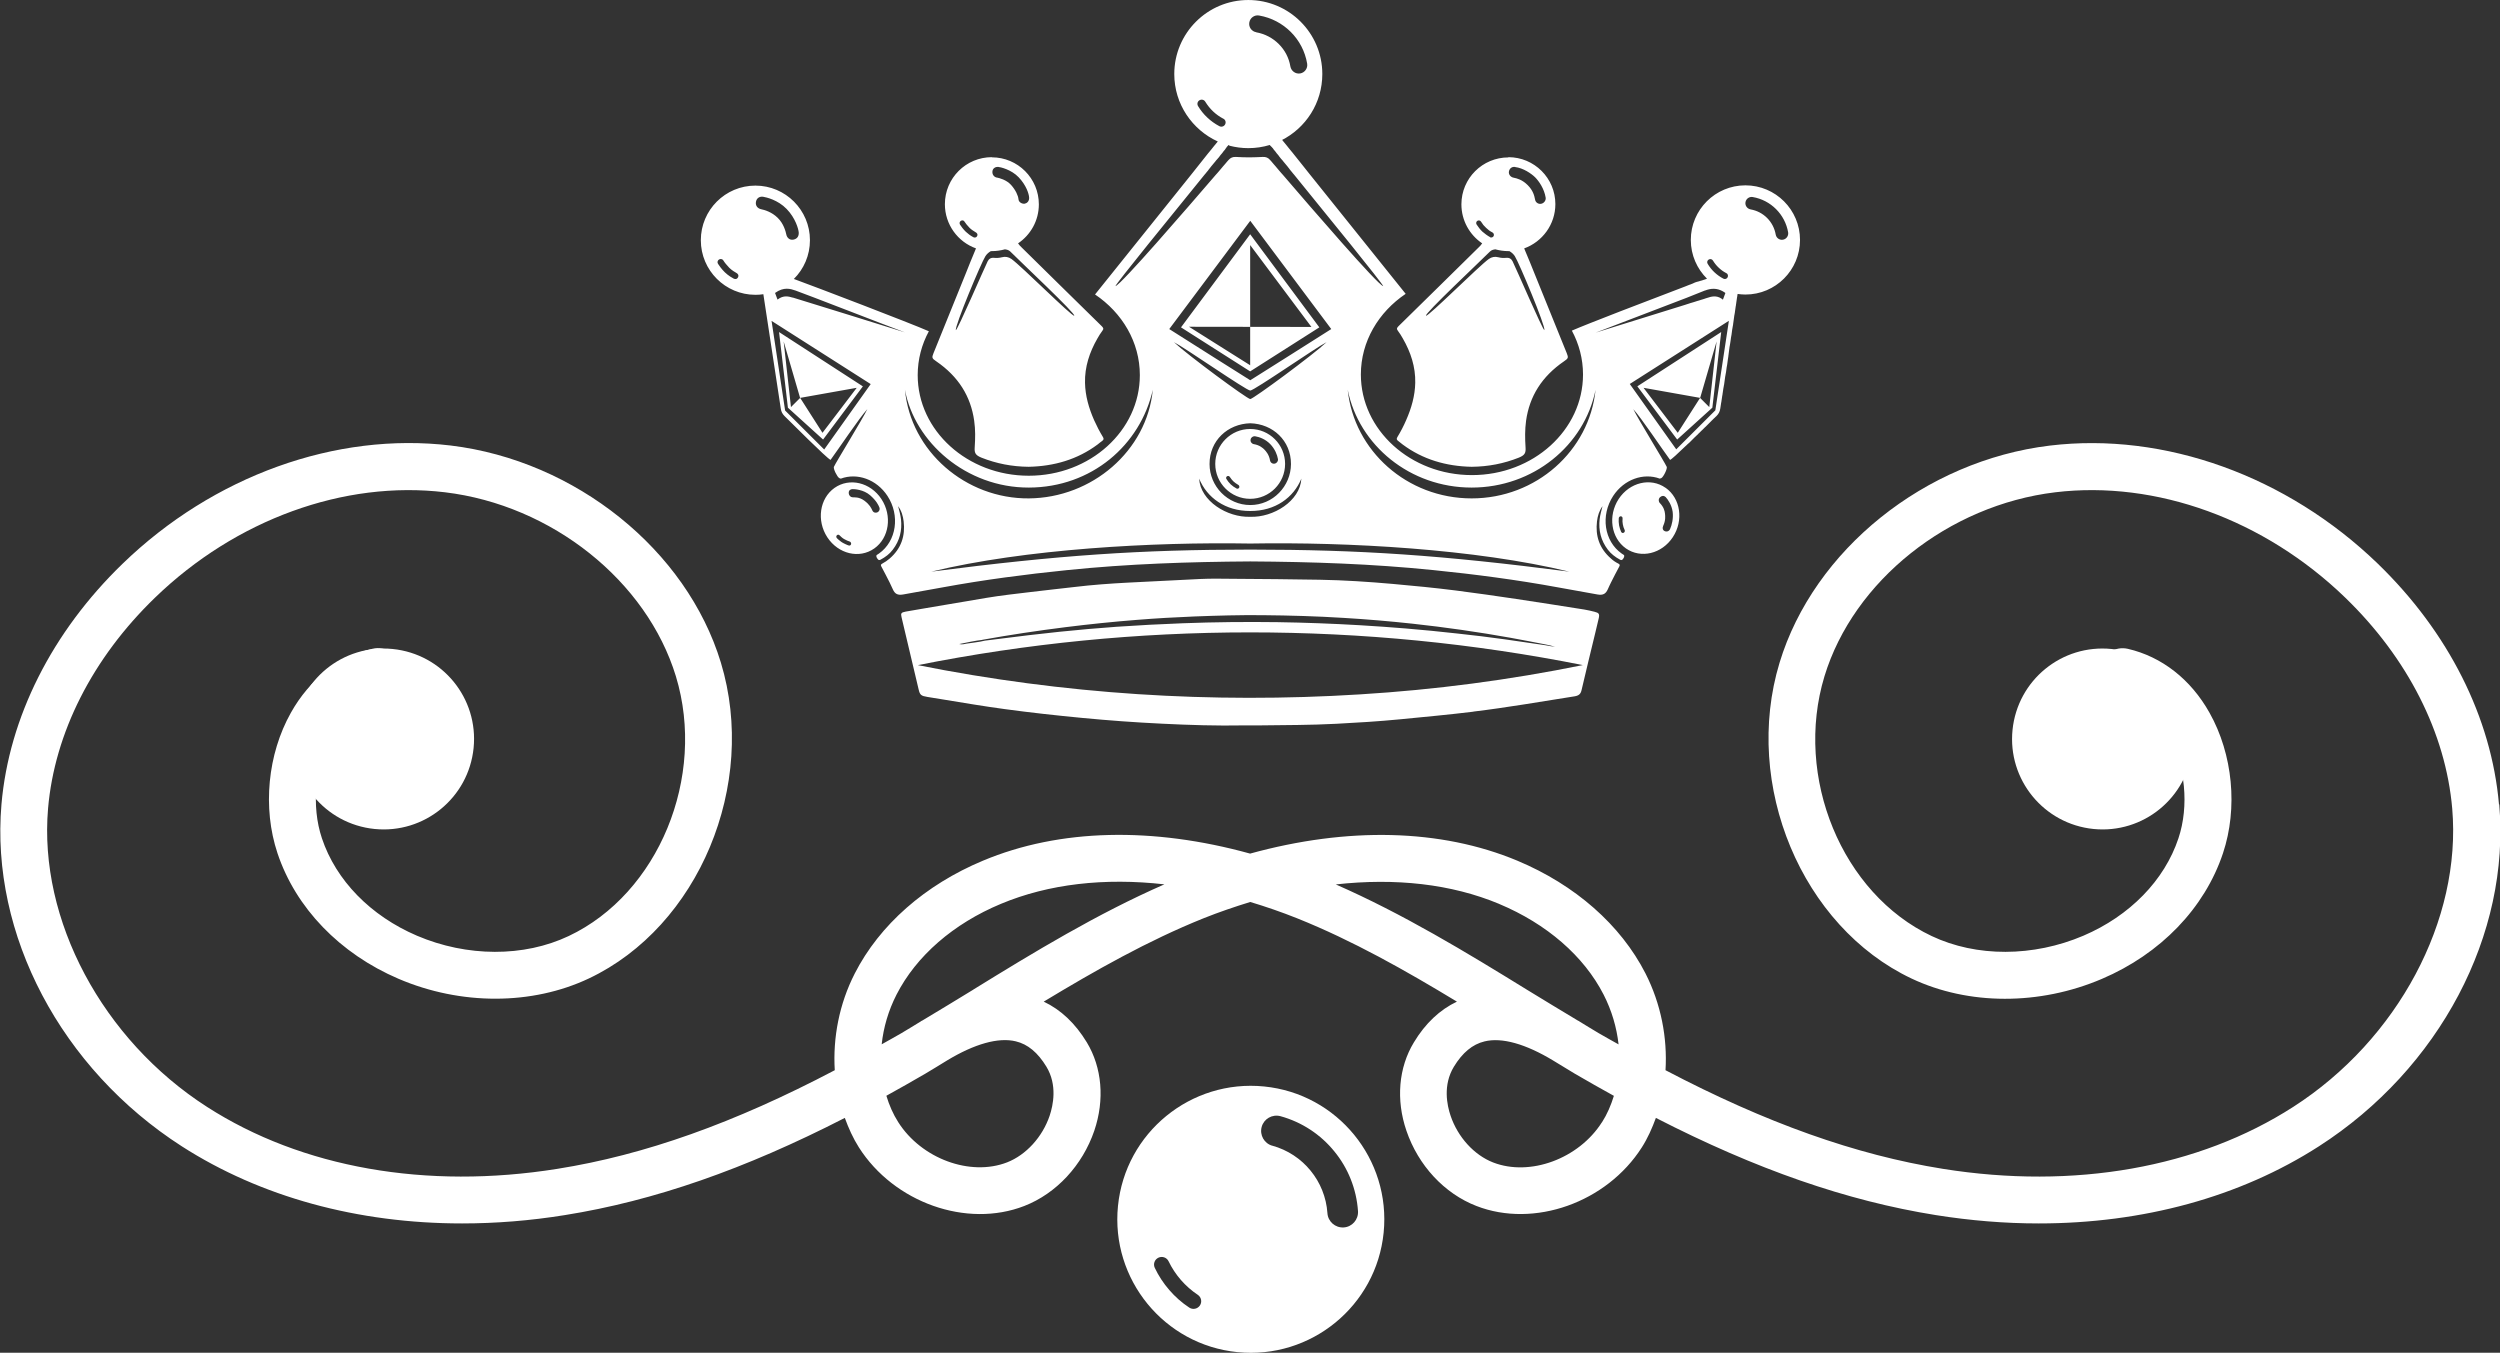 <?xml version="1.0" encoding="UTF-8"?>
<!DOCTYPE svg PUBLIC "-//W3C//DTD SVG 1.1//EN" "http://www.w3.org/Graphics/SVG/1.1/DTD/svg11.dtd">
<!-- Creator: CorelDRAW -->
<svg xmlns="http://www.w3.org/2000/svg" xml:space="preserve" width="14.088mm" height="7.623mm" version="1.1" style="shape-rendering:geometricPrecision; text-rendering:geometricPrecision; image-rendering:optimizeQuality; fill-rule:evenodd; clip-rule:evenodd"
viewBox="0 0 293.5 158.81"
 xmlns:xlink="http://www.w3.org/1999/xlink"
 xmlns:xodm="http://www.corel.com/coreldraw/odm/2003">
 <rect x="0" y="0" width="293.5" height="158.81" fill="#333333" stroke="none"/>
 <defs>
  <style type="text/css">
   <![CDATA[
    .fil1 {fill:#FFFFFF}
    .fil0 {fill:#FFFFFF;fill-rule:nonzero}
   ]]>
  </style>
 </defs>
 <g id="Layer_x0020_1">
  <g id="_2403116432800">
   <g>
    <path class="fil0" d="M97.97 57.28c-1.75,1.24 -2.13,3.83 -0.84,5.8 1.29,1.96 3.75,2.55 5.51,1.31 1.75,-1.24 2.13,-3.83 0.84,-5.8 -1.29,-1.96 -3.75,-2.55 -5.51,-1.31zm52.47 -40.81c2.85,-1.43 4.8,-4.37 4.8,-7.78 0,-4.8 -3.89,-8.69 -8.69,-8.69 -4.8,0 -8.69,3.89 -8.69,8.69 0,3.52 2.1,6.55 5.11,7.92l-0.02 0.02 -0.23 0.28 -0.23 0.28 -0.23 0.29 -0.23 0.28 -0.23 0.28 -0.23 0.29 -0.23 0.29 -0.23 0.29 -0.23 0.29 -0.23 0.29 -0.23 0.29 -0.23 0.29 -0.23 0.29 -0.2 0.25c-3.72,4.64 -7.56,9.43 -11.2,13.96 3.19,2.15 5.26,5.59 5.26,9.47 0,6.52 -5.84,11.81 -13.04,11.81 -7.2,0 -13.04,-5.29 -13.04,-11.81 0,-1.85 0.47,-3.6 1.31,-5.15 -2,-0.89 -13.38,-5.24 -15.85,-6.14 1.17,-1.16 1.89,-2.77 1.89,-4.55 0,-3.54 -2.87,-6.41 -6.4,-6.41 -3.54,0 -6.41,2.87 -6.41,6.41 0,3.54 2.87,6.41 6.41,6.41 0.32,0 0.63,-0.02 0.93,-0.07 0.63,4.13 1.44,9.5 2.05,13.45 0.05,0.34 0.19,0.62 0.46,0.88 0.67,0.65 4.99,4.99 5.38,5.12 0.91,-1.24 3.35,-4.89 4.32,-5.96 -0.58,1.2 -3.7,6.25 -3.93,6.78 -0.09,0.21 0.39,1.2 0.64,1.32 0.05,0.03 0.11,0.05 0.18,0.06 1.91,-0.71 4.19,0.08 5.47,2.03 1.5,2.29 1.06,5.31 -0.99,6.76 -0.1,0.07 -0.19,0.13 -0.29,0.19 -0.06,0.14 -0.01,0.28 0.14,0.47 0.1,0.13 0.19,0.14 0.34,0.06 0.56,-0.3 1.05,-0.67 1.42,-1.16 0.83,-1.08 1.11,-2.28 0.97,-3.58 -0.06,-0.52 -0.21,-1.03 -0.34,-1.54 0.4,0.54 0.57,1.15 0.65,1.78 0.2,1.68 -0.25,3.17 -1.65,4.38 -0.26,0.22 -0.54,0.42 -0.85,0.58 -0.2,0.1 -0.2,0.2 -0.11,0.36 0.33,0.61 0.64,1.23 0.96,1.85 0.14,0.28 0.27,0.55 0.39,0.83 0.24,0.53 0.56,0.7 1.2,0.59 1.56,-0.28 3.12,-0.55 4.67,-0.84 4.79,-0.88 9.74,-1.53 14.58,-2.02 7.23,-0.74 14.25,-0.97 21.51,-1.02 7.25,0.05 14.28,0.28 21.51,1.02 4.85,0.49 9.79,1.14 14.58,2.02 1.56,0.28 3.11,0.56 4.67,0.84 0.63,0.11 0.96,-0.06 1.2,-0.59 0.13,-0.28 0.25,-0.56 0.39,-0.83 0.31,-0.62 0.63,-1.24 0.96,-1.85 0.09,-0.16 0.09,-0.26 -0.11,-0.36 -0.31,-0.15 -0.6,-0.35 -0.85,-0.58 -1.4,-1.21 -1.85,-2.71 -1.65,-4.38 0.08,-0.63 0.25,-1.23 0.65,-1.78 -0.13,0.51 -0.28,1.02 -0.34,1.54 -0.14,1.29 0.14,2.49 0.97,3.58 0.37,0.48 0.86,0.86 1.42,1.16 0.14,0.08 0.24,0.07 0.34,-0.06 0.14,-0.18 0.19,-0.33 0.14,-0.47 -0.1,-0.06 -0.2,-0.12 -0.29,-0.19 -2.05,-1.45 -2.49,-4.47 -0.99,-6.76 1.28,-1.95 3.56,-2.74 5.47,-2.03 0.06,-0.01 0.13,-0.04 0.18,-0.06 0.25,-0.12 0.73,-1.11 0.64,-1.32 -0.23,-0.53 -3.35,-5.58 -3.93,-6.78 0.97,1.07 3.41,4.73 4.32,5.96 0.16,-0.05 0.93,-0.76 1.84,-1.64l0.07 -0.06 0.01 -0.01 0.11 -0.11 0.01 -0.01 0.07 -0.06 0.03 -0.03 0.04 -0.03 0.07 -0.06 0.01 -0.01 0.06 -0.06 0.05 -0.05 0.01 -0.01 0.07 -0.07 0.03 -0.03 0.04 -0.04 0.07 -0.07 0.01 -0.01 0.06 -0.06 0.05 -0.05 0.02 -0.02 0.07 -0.07 0.03 -0.03 0.04 -0.04 0.07 -0.07 0 -0 0.07 -0.06 0.05 -0.05 0.02 -0.02 0.07 -0.07 0.03 -0.02 0.04 -0.04 0.07 -0.07 0 0 0.06 -0.07 0.05 -0.04 0.02 -0.02 0.07 -0.07 0.02 -0.02 0.04 -0.04 0.06 -0.06 0 0 0.07 -0.07 0.04 -0.04 0.03 -0.02 0.06 -0.06 0.02 -0.02 0.05 -0.05 0.06 -0.06 0 -0 0.06 -0.06 0.04 -0.04 0.02 -0.02 0.06 -0.06 0.02 -0.01 0.05 -0.05 0.05 -0.05 0.01 -0.01 0.06 -0.06 0.03 -0.03 0.03 -0.03 0.06 -0.06 0.01 -0.01 0.04 -0.04 0.05 -0.05 0.01 -0.01 0.05 -0.05 0.03 -0.03 0.03 -0.03 0.05 -0.05 0.01 -0.01 0.04 -0.04 0.04 -0.04 0.01 -0.01 0.05 -0.05 0.02 -0.02 0.02 -0.03 0.05 -0.04 0 -0 0.04 -0.04 0.03 -0.03 0.01 -0.01 0.04 -0.04 0.02 -0.02 0.02 -0.02 0.04 -0.04 0 -0 0.03 -0.03 0.03 -0.02 0.01 -0.01 0.03 -0.03 0.01 -0.01 0.02 -0.02 0.03 -0.03 0 0 0.03 -0.03 0.02 -0.02 0.01 -0.01 0.03 -0.02 0.01 -0.01 0.01 -0.01 0.02 -0.02c0.27,-0.26 0.41,-0.54 0.46,-0.88l0.03 -0.19 0 -0.01 0.03 -0.18 0 -0.03 0.03 -0.16 0 -0.04 0.03 -0.15 0.01 -0.05 0.02 -0.15 0.01 -0.06 0.02 -0.13 0.01 -0.08 0.02 -0.12 0.01 -0.09 0.02 -0.11 0.02 -0.1 0.01 -0.1 0.02 -0.12 0.01 -0.08 0.02 -0.13 0.01 -0.07 0.02 -0.15 0.01 -0.06 0.03 -0.16 0.01 -0.05 0.03 -0.18 0.01 -0.03 0.03 -0.19 0 -0.02 0.03 -0.2 0 -0.01 0.03 -0.21 0 -0.01 0.03 -0.2 0 -0.02 0.03 -0.19 0.01 -0.04 0.03 -0.18 0.01 -0.05 0.03 -0.16 0.01 -0.06 0.02 -0.15 0.01 -0.08 0.02 -0.14 0.01 -0.09 0.02 -0.12 0.02 -0.11 0.02 -0.11 0.02 -0.12 0.01 -0.09 0.02 -0.14 0.01 -0.08 0.02 -0.15 0.01 -0.07 0.06 -0.4 0 -0.04 0.03 -0.2 0 -0.03 0.03 -0.21 0 -0.01 0.03 -0.22 0 -0 0.03 -0.22 0 -0.02 0.03 -0.2 0.01 -0.03 0.03 -0.19 0.01 -0.05 0.06 -0.39 0.01 -0.08 0.02 -0.14 0.01 -0.09 0.02 -0.13 0.02 -0.1 0.02 -0.12 0.02 -0.12 0.01 -0.1 0.02 -0.13 0.01 -0.09 0.02 -0.15 0.01 -0.07 0.03 -0.16 0.01 -0.06 0.03 -0.18 0.01 -0.04 0.03 -0.19 0 -0.03 0.03 -0.2 0 -0.01 0.03 -0.21 0 0 0.03 -0.21 0 -0.01 0.03 -0.2 0 -0.03 0.03 -0.18 0.01 -0.04 0.03 -0.17 0.01 -0.05 0.02 -0.16 0.01 -0.07 0.03 -0.22 0.02 -0.13 0.01 -0.09 0.02 -0.11 0.02 -0.11 0.01 -0.1 0.02 -0.12 0.01 -0.09 0.02 -0.13 0.01 -0.07 0.02 -0.14 0.01 -0.06 0.02 -0.16 0.01 -0.04 0.03 -0.17 0 -0.03 0.03 -0.18 0 -0.02c0.3,0.04 0.61,0.07 0.92,0.07 3.54,0 6.41,-2.87 6.41,-6.41 0,-3.54 -2.87,-6.41 -6.41,-6.41 -3.54,0 -6.41,2.87 -6.41,6.41 0,1.78 0.73,3.39 1.9,4.55l-0.03 0.01 -0.02 0.01 -0.02 0.01 -0 0 -0.03 0.01 -0.03 0.01 -0.03 0.01 -0.03 0.01 -0.03 0.01 -0 0 -0.03 0.01 -0.03 0.01 -0.03 0.01 -0.03 0.01 -0.03 0.01 -0.01 0 -0.02 0.01 -0.03 0.01 -0.03 0.01 -0.03 0.01 -0.03 0.01 -0.01 0 -0.02 0.01 -0.04 0.01 -0.03 0.01 -0.04 0.01 -0.06 0.02 -0.01 0 -0.04 0.01 -0.04 0.01 -0.04 0.01 -0.07 0.03 -0 0 -0.04 0.01 -0.04 0.01 -0.04 0.01 -0.04 0.01 -0.04 0.01 -0 0 -0.04 0.01 -0.04 0.01 -0.04 0.01 -0.04 0.02 -0.04 0.01 -0.01 0 -0.03 0.01 -0.04 0.02 -0.04 0.01 -0.04 0.02 -0.04 0.02 -0.02 0.01 -0.03 0.01 -0.04 0.02 -0.04 0.02 -0.05 0.02 -0.05 0.02 -0.03 0.01 -0.02 0.01 -0.05 0.02 -0.05 0.02 -0.05 0.02 -0.09 0.03 -0.01 0 -0.05 0.02 -0.05 0.02 -0.05 0.02 -0.05 0.02 -0.05 0.02 -0 0 -0.05 0.02 -0.05 0.02 -0.05 0.02 -0.05 0.02c-4.25,1.61 -11.79,4.51 -13.37,5.21 0.84,1.56 1.31,3.31 1.31,5.15 0,6.52 -5.84,11.81 -13.04,11.81 -7.2,0 -13.04,-5.29 -13.04,-11.81 0,-3.88 2.07,-7.32 5.26,-9.47 -3.64,-4.53 -7.48,-9.32 -11.2,-13.96l-0.2 -0.25 -0.23 -0.29 -0.23 -0.29 -0.23 -0.29 -0.92 -1.15 -0.23 -0.29 -0.23 -0.28 -0.23 -0.28 -0.23 -0.29 -0.23 -0.28 -0.23 -0.28 -0.13 -0.17zm-6.08 0.64c0.7,0.18 1.44,0.28 2.19,0.28 0.88,0 1.72,-0.13 2.52,-0.37l0.01 0.01 0 0 0.01 0.01 0 0.01 0.01 0.01 0.01 0.01 0 0 0.01 0.01 0 0 0.01 0.01 0.01 0.01 0 0 0.01 0.01 0 0 0.01 0.01 0.01 0.01 0 0 0.01 0.01 0 0 0.01 0.01 0.01 0.01 0 0 0.01 0.01 0 0 0.01 0.01 0.01 0.01 0 0 0.01 0.01 0 0 0.01 0.01 0.01 0.01 0 0 0.01 0.01 0 0 0.01 0.01 0.01 0.01 0 0 0.01 0.01 0 0 0.01 0.01 0.01 0.01 0 0 0.01 0.01 0 0 0.01 0.01 0 0.01 0.01 0.01 0.01 0.01 0 0 0 0 0.01 0.01 0.02 0.02 0.02 0.02 0.02 0.02 0.02 0.03 0.02 0.03 0.02 0.03 0.02 0.03 0.02 0.03 0 0 0.02 0.03 0.02 0.03 0.03 0.03 0.03 0.03 0 0 0.03 0.03 0.03 0.04 0.03 0.04 0.03 0.04 0 0 0.03 0.04 0.03 0.04 0.03 0.04 0.03 0.04 0 0 0.03 0.04 0.04 0.04 0.03 0.04 0.04 0.04 0 0 0.03 0.04 0.04 0.05 0.04 0.05 0.04 0.05 0 0.01 0.03 0.04 0.04 0.05 0.04 0.05 0.04 0.05 0 0.01 0.04 0.04 0.04 0.05 0.04 0.05 0.05 0.05 0.01 0.01 0.04 0.05 0.05 0.05 0.04 0.06 0.05 0.06 0.01 0.01 0.04 0.05 0.05 0.06 0.05 0.06 0.05 0.06 0.01 0.01 0.04 0.05 0.05 0.06 0.05 0.06 0.05 0.06 0.01 0.01 0.04 0.05 0.05 0.06 0.05 0.07 0.05 0.06 0.01 0.01 0.04 0.05 0.05 0.07 0.05 0.07 0.06 0.07 0.01 0.02 0.04 0.05 0.06 0.07 0.06 0.07 0.06 0.07 0.01 0.02 0.04 0.05 0.06 0.07 0.06 0.07 0.06 0.07c3.83,4.71 10.38,12.76 10.45,13.07 -0.68,-0.18 -8.35,-9.07 -11.78,-13.07l-0.19 -0.21 -0.18 -0.21 -0.17 -0.2 -0.16 -0.19 -0.15 -0.18 -0.14 -0.16 -0.13 -0.15 -0.11 -0.13 -0.1 -0.12 -0.09 -0.1 -0.08 -0.09c-0.23,-0.27 -0.49,-0.38 -0.87,-0.36 -0.52,0.03 -1.04,0.04 -1.57,0.05 -0.52,-0 -1.04,-0.02 -1.57,-0.05 -0.38,-0.02 -0.63,0.09 -0.87,0.36l-0.08 0.09 -0.09 0.1 -0.1 0.12 -0.11 0.13 -0.13 0.15 -0.14 0.16 -0.15 0.18 -0.16 0.19 -0.17 0.2 -0.18 0.21 -0.19 0.21c-3.44,4 -11.11,12.89 -11.78,13.07 0.05,-0.29 6.62,-8.35 10.45,-13.07l0.06 -0.07 0.06 -0.07 0.06 -0.07 0.04 -0.05 0.01 -0.02 0.06 -0.07 0.06 -0.07 0.06 -0.07 0.04 -0.05 0.01 -0.02 0.05 -0.07 0.06 -0.07 0.05 -0.07 0.04 -0.05 0.01 -0.01 0.05 -0.06 0.05 -0.07 0.05 -0.06 0.04 -0.05 0.01 -0.01 0.05 -0.06 0.05 -0.06 0.05 -0.06 0.04 -0.05 0.01 -0.01 0.05 -0.06 0.05 -0.06 0.05 -0.06 0.04 -0.05 0.01 -0.01 0.05 -0.06 0.04 -0.06 0.05 -0.05 0.04 -0.05 0.01 -0.01 0.05 -0.05 0.04 -0.05 0.04 -0.05 0.04 -0.04 0.01 -0.01 0.04 -0.05 0.04 -0.05 0.04 -0.05 0.03 -0.04 0 -0.01 0.04 -0.05 0.04 -0.05 0.04 -0.05 0.03 -0.04 0 -0 0.04 -0.04 0.03 -0.04 0.04 -0.04 0.03 -0.04 0 -0 0.03 -0.04 0.03 -0.04 0.03 -0.04 0.03 -0.04 0 -0 0.03 -0.04 0.03 -0.04 0.03 -0.04 0.03 -0.03 0 -0 0.03 -0.03 0.03 -0.03 0.02 -0.03 0.02 -0.03 0 -0 0.02 -0.03 0.02 -0.03 0.02 -0.03 0.02 -0.03 0.02 -0.03 0.02 -0.02 0.02 -0.02 0.01 -0.02 0.01 -0.01 0 -0.01 0 0 0 -0.01 0.01 -0.01 0 -0 0.01 -0.01 0 -0 0 -0.01 0.01 -0.01 0 -0 0 -0.01 0.01 -0.01 0 -0 0.01 -0.01 0.01 -0.01 0 -0 0.01 -0.01 0.01 -0.01 0 0 0.01 -0.01 0.01 -0.01 0 -0 0.01 -0.01 0.01 -0.01 0 -0 0.01 -0.01 0 -0.01 0 -0 0.01 -0.01 0 -0 0.01 -0.01 0.01 -0.01 0 -0 0.01 -0.01 0.01 -0.01 0.01 -0.01 0.01 -0.01 0 0 0.01 -0.01 0.01 -0.01 0 -0 0.01 -0.01 0 -0.01 0.01 -0 0.01 -0.01 0 -0 0.01 -0.01zm61.16 7.47c-0.4,-0.07 -0.67,-0.45 -0.6,-0.85 0.07,-0.4 0.45,-0.67 0.85,-0.6 1.06,0.18 2.01,0.69 2.74,1.42 0.73,0.73 1.24,1.68 1.42,2.74 0.06,0.4 -0.21,0.78 -0.61,0.85 -0.4,0.07 -0.78,-0.2 -0.85,-0.6 -0.13,-0.75 -0.49,-1.43 -1.01,-1.95 -0.52,-0.52 -1.19,-0.88 -1.95,-1.01zm-2.85 7.48c0.18,0.09 0.25,0.31 0.15,0.5 -0.09,0.18 -0.32,0.25 -0.5,0.15 -0.38,-0.2 -0.73,-0.45 -1.04,-0.74 -0.31,-0.29 -0.58,-0.63 -0.8,-1 -0.11,-0.17 -0.05,-0.4 0.12,-0.5 0.18,-0.11 0.4,-0.05 0.5,0.12 0.19,0.31 0.41,0.59 0.68,0.84 0.26,0.25 0.55,0.46 0.88,0.63zm-55.19 -28.28c-0.54,-0.09 -0.91,-0.61 -0.81,-1.15 0.09,-0.54 0.61,-0.91 1.15,-0.81 1.44,0.25 2.73,0.94 3.72,1.93 0.99,0.99 1.68,2.28 1.92,3.72 0.09,0.54 -0.28,1.06 -0.82,1.15 -0.54,0.09 -1.05,-0.28 -1.15,-0.82 -0.17,-1.03 -0.66,-1.94 -1.37,-2.64 -0.7,-0.7 -1.62,-1.19 -2.64,-1.37zm-3.86 10.15c0.25,0.13 0.34,0.43 0.21,0.67 -0.13,0.25 -0.43,0.34 -0.68,0.21 -0.51,-0.27 -0.99,-0.61 -1.41,-1.01 -0.42,-0.39 -0.79,-0.85 -1.09,-1.35 -0.14,-0.24 -0.07,-0.54 0.17,-0.68 0.24,-0.14 0.54,-0.07 0.68,0.17 0.26,0.42 0.56,0.8 0.92,1.14 0.35,0.33 0.75,0.62 1.19,0.85zm-35.89 64.16c12.84,-2.56 25.85,-3.85 39.01,-3.85 13.18,-0 26.21,1.28 39.08,3.84 -8.62,1.75 -17.35,2.9 -26.17,3.44 -17.49,1.09 -34.8,-0.02 -51.92,-3.44zm7.6 -2.98c3.23,-0.58 6.48,-1.07 9.75,-1.48 2.79,-0.35 5.59,-0.64 8.4,-0.86 2.25,-0.18 4.5,-0.31 6.76,-0.4 2.67,-0.1 5.33,-0.18 8,-0.15 3.18,0.03 6.36,0.12 9.53,0.32 2.7,0.16 5.38,0.39 8.07,0.68 3.85,0.42 7.68,0.97 11.48,1.65 1.4,0.25 2.8,0.53 4.2,0.8 0.36,0.06 0.68,0.16 1.05,0.26 -0.4,-0.04 -0.75,-0.11 -1.13,-0.18 -1.58,-0.23 -3.17,-0.47 -4.75,-0.69 -1.84,-0.26 -3.69,-0.48 -5.54,-0.68 -2.04,-0.23 -4.08,-0.43 -6.12,-0.6 -1.79,-0.15 -3.58,-0.27 -5.37,-0.38 -3.23,-0.19 -6.46,-0.31 -9.69,-0.36 -3.71,-0.05 -7.42,-0.01 -11.13,0.13 -2.58,0.1 -5.16,0.23 -7.73,0.41 -2.25,0.16 -4.5,0.36 -6.74,0.59 -2.41,0.25 -4.81,0.54 -7.22,0.85 -0.51,0.06 -1.01,0.13 -1.52,0.19 -0.7,0.18 -1.43,0.23 -2.15,0.35 -0.25,0.04 -0.49,0.14 -0.87,0.05 0.98,-0.2 1.84,-0.39 2.72,-0.49zm57.64 8.43c3.98,-0.48 7.92,-1.17 11.87,-1.79 0.51,-0.08 0.73,-0.28 0.83,-0.71 0.52,-2.24 1.07,-4.48 1.61,-6.72 0.14,-0.59 0.29,-1.18 0.42,-1.77 0.1,-0.48 0.01,-0.6 -0.5,-0.73 -0.39,-0.1 -0.79,-0.19 -1.19,-0.26 -2.66,-0.42 -5.31,-0.84 -7.98,-1.24 -2.38,-0.35 -4.75,-0.7 -7.14,-1 -2.45,-0.31 -4.92,-0.55 -7.39,-0.77 -2.84,-0.25 -5.69,-0.44 -8.55,-0.49 -3.39,-0.06 -6.77,-0.09 -10.16,-0.11 -1.28,-0.01 -2.56,-0.04 -3.85,0.02 -2.85,0.14 -5.7,0.29 -8.56,0.43 -2.08,0.11 -4.16,0.26 -6.23,0.51 -1.71,0.2 -3.43,0.38 -5.14,0.59 -1.75,0.21 -3.49,0.4 -5.22,0.69 -2.4,0.41 -4.8,0.81 -7.2,1.22 -0.76,0.13 -1.51,0.25 -2.26,0.39 -0.53,0.1 -0.6,0.2 -0.49,0.65 0.07,0.33 0.15,0.65 0.23,0.98 0.59,2.51 1.19,5.01 1.78,7.52 0.15,0.64 0.29,0.75 1.04,0.87 0.66,0.1 1.31,0.21 1.97,0.32 2.37,0.39 4.74,0.79 7.12,1.11 3.01,0.41 6.03,0.74 9.05,1.03 3.13,0.3 6.26,0.53 9.41,0.68 3.21,0.16 6.43,0.26 9.58,0.2 0.64,0 1.22,0.01 1.8,0 3.03,-0.04 6.05,-0.03 9.07,-0.19 2.48,-0.13 4.95,-0.28 7.42,-0.52 2.89,-0.28 5.78,-0.55 8.66,-0.9zm19.26 -38.19l9.84 -6.37 -1.04 8.88 -4.13 3.74 -4.67 -6.24zm-90.94 0l-9.83 -6.37 1.04 8.88 4.13 3.74 4.67 -6.24zm-0.72 0.19l-4.01 5.27 -2.62 -4.1 -1.08 1.08 -0.86 -7.71 1.93 6.63 6.63 -1.18zm46.2 -18.04l8.12 10.93 -8.12 5.17 -8.12 -5.17 8.12 -10.93zm0 1.27l0 9.6 -7.18 -0.01 7.18 4.52 0 -4.51 7.19 0.01 -7.19 -9.61zm46.19 16.77l4.01 5.27 2.62 -4.1 1.08 1.08 0.86 -7.71 -1.93 6.63 -6.63 -1.18zm-76.51 -27.09c-3.05,0 -5.52,2.47 -5.52,5.52 0,2.39 1.52,4.43 3.65,5.19l-0.11 0.27c-0.38,0.89 -0.73,1.78 -1.09,2.68 -1.27,3.12 -2.53,6.24 -3.79,9.36 -0.21,0.52 -0.18,0.61 0.33,0.95 2.6,1.78 4.05,4.11 4.45,6.98 0.15,1.04 0.13,2.08 0.06,3.12 -0.05,0.68 0.11,0.93 0.8,1.21 1.74,0.69 3.56,1.05 5.53,1.07 2.99,-0.06 5.74,-0.86 8.1,-2.62 0.18,-0.14 0.35,-0.29 0.54,-0.42 0.19,-0.14 0.2,-0.27 0.08,-0.46 -0.39,-0.64 -0.73,-1.3 -1.03,-1.97 -0.62,-1.41 -1.04,-2.86 -1.07,-4.39 -0.04,-1.86 0.52,-3.58 1.46,-5.21 0.18,-0.31 0.36,-0.62 0.58,-0.9 0.18,-0.23 0.11,-0.35 -0.08,-0.54 -1.65,-1.61 -3.29,-3.23 -4.94,-4.85 -1.47,-1.45 -2.95,-2.9 -4.42,-4.35 -0.17,-0.16 -0.35,-0.34 -0.46,-0.52 1.47,-0.99 2.44,-2.67 2.44,-4.58 0,-3.05 -2.47,-5.52 -5.52,-5.52zm-0.11 11.03l0.11 0c0.53,0 1.05,-0.08 1.53,-0.21 0.24,0.03 0.46,0.09 0.63,0.26 1.13,1.14 7.8,7.4 7.5,7.53 -0.26,0.12 -6.2,-5.83 -7.37,-6.66 -0.33,-0.23 -0.72,-0.31 -1.11,-0.2 -0.31,0.08 -0.6,0.1 -0.91,0.07 -0.38,-0.04 -0.62,0.11 -0.77,0.41 -0.46,0.93 -3.48,7.95 -3.73,8.08 -0.17,-0.42 2.99,-7.96 3.47,-8.69 0.17,-0.26 0.39,-0.45 0.64,-0.59zm0.69 -8.63c-0.3,-0.06 -0.56,-0.33 -0.52,-0.73 0.04,-0.41 0.41,-0.54 0.66,-0.53 0.25,0.02 1.55,0.3 2.43,1.23 0.88,0.93 1.19,1.92 1.22,2.36 0.03,0.45 -0.26,0.68 -0.51,0.73 -0.25,0.05 -0.71,-0.12 -0.74,-0.52 -0.03,-0.4 -0.33,-1.08 -0.87,-1.68 -0.54,-0.6 -1.37,-0.81 -1.68,-0.87zm-2.45 6.44c0.07,0.04 0.26,0.2 0.13,0.43 -0.13,0.23 -0.35,0.17 -0.43,0.13 -0.38,-0.2 -0.64,-0.41 -0.89,-0.64 -0.25,-0.23 -0.61,-0.7 -0.69,-0.85 -0.08,-0.16 -0.06,-0.32 0.11,-0.44 0.17,-0.11 0.37,-0.03 0.43,0.11 0.07,0.13 0.36,0.49 0.59,0.72 0.23,0.23 0.48,0.37 0.75,0.54zm-25.23 -2.73c-0.4,-0.09 -0.69,-0.41 -0.6,-0.88 0.09,-0.47 0.48,-0.64 0.85,-0.58 0.36,0.06 1.71,0.36 2.75,1.43 1.04,1.07 1.39,2.36 1.42,2.75 0.03,0.39 -0.13,0.75 -0.61,0.85 -0.48,0.1 -0.78,-0.25 -0.85,-0.61 -0.07,-0.35 -0.31,-1.27 -1.01,-1.95 -0.7,-0.69 -1.55,-0.93 -1.95,-1.01zm-5.05 6.41c-0.14,-0.21 -0.03,-0.42 0.12,-0.51 0.15,-0.09 0.39,-0.08 0.51,0.13 0.12,0.21 0.42,0.57 0.68,0.84 0.26,0.27 0.73,0.56 0.84,0.61 0.11,0.05 0.34,0.24 0.19,0.52 -0.15,0.28 -0.4,0.2 -0.52,0.14 -0.12,-0.06 -0.62,-0.34 -1.02,-0.73 -0.4,-0.39 -0.67,-0.79 -0.8,-0.99zm92.78 -12.52c3.05,0 5.52,2.47 5.52,5.51 0,2.39 -1.53,4.43 -3.66,5.2l0.11 0.27c0.38,0.89 0.74,1.78 1.1,2.68 1.27,3.12 2.53,6.24 3.79,9.36 0.21,0.52 0.18,0.61 -0.33,0.95 -2.6,1.78 -4.05,4.11 -4.45,6.98 -0.14,1.04 -0.13,2.08 -0.06,3.12 0.05,0.68 -0.11,0.93 -0.8,1.21 -1.74,0.69 -3.55,1.05 -5.53,1.07 -2.99,-0.06 -5.74,-0.86 -8.1,-2.62 -0.18,-0.14 -0.35,-0.29 -0.53,-0.42 -0.2,-0.14 -0.2,-0.27 -0.08,-0.46 0.39,-0.64 0.73,-1.3 1.02,-1.97 0.62,-1.41 1.04,-2.86 1.07,-4.39 0.04,-1.86 -0.52,-3.58 -1.46,-5.21 -0.18,-0.31 -0.36,-0.62 -0.58,-0.9 -0.18,-0.23 -0.11,-0.35 0.08,-0.54 1.65,-1.61 3.29,-3.23 4.94,-4.85 1.48,-1.45 2.95,-2.9 4.42,-4.35 0.17,-0.16 0.35,-0.34 0.46,-0.52 -1.47,-0.99 -2.44,-2.68 -2.44,-4.58 0,-3.05 2.47,-5.51 5.52,-5.51zm0.11 11.03l-0.11 0c-0.53,0 -1.04,-0.08 -1.53,-0.21 -0.24,0.03 -0.46,0.09 -0.63,0.26 -1.13,1.14 -7.8,7.4 -7.5,7.53 0.26,0.12 6.2,-5.83 7.37,-6.66 0.33,-0.23 0.71,-0.31 1.11,-0.2 0.3,0.08 0.6,0.1 0.91,0.07 0.38,-0.04 0.62,0.11 0.77,0.41 0.46,0.93 3.48,7.95 3.73,8.08 0.17,-0.42 -2.99,-7.96 -3.47,-8.69 -0.17,-0.26 -0.39,-0.45 -0.64,-0.59zm0.69 -9.88c-0.35,-0.06 -0.66,0.15 -0.73,0.52 -0.07,0.37 0.21,0.68 0.55,0.74 0.41,0.08 1.02,0.24 1.65,0.87 0.63,0.63 0.78,1.23 0.87,1.71 0.06,0.34 0.4,0.55 0.72,0.48 0.31,-0.06 0.58,-0.38 0.52,-0.73 -0.17,-1.04 -0.79,-1.93 -1.24,-2.38 -0.45,-0.44 -1.4,-1.09 -2.34,-1.2zm-2.96 8.25c0.16,0.08 0.35,0.01 0.43,-0.13 0.08,-0.15 0.02,-0.35 -0.13,-0.43 -0.33,-0.17 -0.49,-0.29 -0.75,-0.54 -0.27,-0.25 -0.39,-0.4 -0.59,-0.72 -0.09,-0.15 -0.28,-0.2 -0.43,-0.11 -0.15,0.09 -0.19,0.29 -0.1,0.43 0.16,0.26 0.46,0.64 0.69,0.85 0.23,0.21 0.62,0.49 0.9,0.64zm20.63 29.42c1.75,1.24 2.13,3.83 0.84,5.79 -1.29,1.96 -3.75,2.55 -5.51,1.32 -1.75,-1.24 -2.13,-3.83 -0.85,-5.8 1.29,-1.96 3.75,-2.55 5.51,-1.31zm-0.03 1.07c-0.18,-0.18 -0.45,-0.15 -0.64,0.04 -0.19,0.19 -0.19,0.5 -0.01,0.68 0.46,0.47 0.57,0.94 0.6,1.24 0.03,0.31 0.09,0.78 -0.21,1.43 -0.12,0.25 -0.06,0.54 0.2,0.63 0.25,0.1 0.5,-0.01 0.61,-0.26 0.21,-0.46 0.4,-1.25 0.3,-2.02 -0.11,-0.77 -0.52,-1.41 -0.84,-1.75zm-5.19 4.11c0.06,0.11 0.18,0.16 0.3,0.09 0.12,-0.07 0.16,-0.22 0.1,-0.33 -0.12,-0.24 -0.16,-0.41 -0.21,-0.65 -0.05,-0.24 -0.05,-0.42 -0.03,-0.7 0.01,-0.13 -0.07,-0.24 -0.2,-0.25 -0.13,-0.01 -0.24,0.1 -0.25,0.24 -0.02,0.24 -0.01,0.58 0.04,0.83 0.05,0.25 0.15,0.57 0.25,0.78zm-43.56 -12.09c2.27,0 4.1,1.84 4.1,4.1 0,2.27 -1.84,4.1 -4.1,4.1 -2.26,0 -4.1,-1.84 -4.1,-4.1 0,-2.26 1.84,-4.1 4.1,-4.1zm0.59 0.86c-0.26,-0.04 -0.5,0.13 -0.54,0.38 -0.05,0.26 0.13,0.5 0.38,0.54 0.68,0.11 1.08,0.47 1.25,0.65 0.17,0.18 0.53,0.57 0.65,1.25 0.04,0.26 0.28,0.44 0.54,0.39 0.26,-0.05 0.43,-0.29 0.39,-0.54 -0.08,-0.48 -0.34,-1.17 -0.91,-1.76 -0.57,-0.58 -1.27,-0.83 -1.75,-0.91zm-2.2 6.13c0.12,0.06 0.26,0.01 0.32,-0.1 0.05,-0.11 0.01,-0.26 -0.1,-0.32 -0.24,-0.13 -0.45,-0.31 -0.56,-0.4 -0.1,-0.09 -0.29,-0.3 -0.44,-0.54 -0.07,-0.11 -0.2,-0.15 -0.32,-0.08 -0.12,0.07 -0.15,0.21 -0.08,0.32 0.12,0.2 0.31,0.45 0.51,0.64 0.2,0.19 0.46,0.36 0.67,0.47zm-45.09 1.03c-0.21,-0.02 -0.41,-0.19 -0.43,-0.51 -0.01,-0.31 0.21,-0.44 0.43,-0.45 0.22,-0.01 1.31,0.05 2.08,0.72 0.76,0.67 0.97,1.15 1.08,1.41 0.11,0.26 -0.03,0.52 -0.23,0.6 -0.2,0.08 -0.46,0.05 -0.59,-0.23 -0.13,-0.28 -0.3,-0.67 -0.93,-1.14 -0.63,-0.47 -1.2,-0.38 -1.41,-0.4zm-0.33 5.19c0.1,0.02 0.21,0.16 0.18,0.3 -0.04,0.14 -0.13,0.2 -0.27,0.17 -0.14,-0.03 -0.69,-0.28 -0.89,-0.43 -0.19,-0.15 -0.43,-0.33 -0.53,-0.46 -0.1,-0.14 -0.03,-0.26 0.02,-0.31 0.04,-0.05 0.2,-0.13 0.32,0.01 0.12,0.13 0.34,0.33 0.54,0.44 0.2,0.12 0.53,0.26 0.63,0.28zm47.04 -37.65c3.18,4.25 6.33,8.46 9.51,12.71 -1.59,1.02 -8.95,5.66 -9.51,6.01 -0.56,-0.35 -7.92,-4.99 -9.51,-6.01 3.18,-4.25 6.33,-8.46 9.51,-12.71zm0 19.93c0.46,0 7.75,-5.08 8.96,-5.68 -1.55,1.46 -8.57,6.65 -8.96,6.68 -0.39,-0.03 -7.41,-5.21 -8.96,-6.68 1.21,0.6 8.5,5.68 8.96,5.68zm-0.01 3.84l0.01 0c2.64,0.07 4.79,2.03 4.78,4.79 -0.01,2.6 -2.12,4.81 -4.78,4.81 -2.66,0 -4.78,-2.21 -4.78,-4.81 -0.01,-2.76 2.14,-4.72 4.78,-4.79zm0.01 10.3c2.93,0.01 5.09,-1.57 6,-3.8 -0.14,2.62 -3.29,4.58 -6,4.48 -2.71,0.1 -5.86,-1.86 -6,-4.48 0.91,2.23 3.07,3.81 6,3.8zm0 3.82c11.42,-0.2 26.46,0.64 37.45,3.3 -15.05,-1.95 -24.54,-2.58 -37.45,-2.59 -12.9,0.01 -22.39,0.64 -37.45,2.59 10.98,-2.66 26.02,-3.5 37.45,-3.3zm-54.61 -15.63l-1.59 -10.51 11.64 7.42 -5.46 7.68 -4.59 -4.58zm28.62 9.06c7.35,-0.02 13.08,-4.98 14.55,-11.48 -0.7,7.18 -7.14,12.69 -14.55,12.75 -7.41,0.06 -13.88,-5.53 -14.55,-12.75 1.13,6.15 7.19,11.5 14.55,11.48zm-27.73 -22.3c-0.44,-0.13 -1.07,-0.33 -1.78,0.23 -0.14,-0.37 -0.22,-0.58 -0.29,-0.78 1.03,-0.74 1.8,-0.49 2.41,-0.28 1.15,0.4 11.11,4.28 12.84,4.91 -4.14,-1.29 -8.83,-2.76 -13.17,-4.09zm98.27 10.14l11.64 -7.42 -1.59 10.51 -4.59 4.58 -5.46 -7.68zm-18.56 13.43c-7.58,0 -13.81,-5.59 -14.55,-12.75 1.32,6.54 7.33,11.48 14.55,11.48 7.22,0 13.23,-4.94 14.55,-11.48 -0.74,7.16 -6.97,12.75 -14.55,12.75zm27.39 -24.4c0.72,-0.28 1.41,-0.3 2.1,0.09 0.23,0.13 0.25,0.16 0.3,0.2 -0.06,0.15 -0.21,0.56 -0.29,0.78 -0.54,-0.45 -1.1,-0.46 -1.71,-0.25l-0.06 0.02 -0.08 0.02 -0.09 0.03 -0.1 0.03 -0.11 0.04 -0.12 0.04 -0.13 0.04 -0.14 0.04 -0.15 0.05 -0.16 0.05 -0.18 0.05 -0.18 0.06 -0.19 0.06 -0.2 0.06 -0.21 0.06 -0.21 0.07 -0.22 0.07 -0.15 0.05 -10.55 3.28 10.55 -4.04 0.08 -0.03 0.2 -0.08 0.2 -0.08 0.2 -0.08 0.2 -0.08 0.2 -0.08 0.2 -0.08 0.2 -0.08 0.2 -0.08 0.2 -0.08 0.2 -0.08 0.2 -0.08z"/>
    <path class="fil0" d="M188.06 131.76c-2.72,4.28 -8.45,6.39 -12.77,4.71 -2.23,-0.87 -4.14,-2.97 -4.99,-5.48 -0.42,-1.23 -0.92,-3.6 0.38,-5.75 1.01,-1.66 2.19,-2.64 3.6,-2.98 2.04,-0.5 4.83,0.29 8.07,2.25 0.85,0.51 1.69,1.04 2.55,1.55 1.55,0.91 3.06,1.75 4.57,2.59 -0.34,1.1 -0.79,2.16 -1.4,3.11zm-12.06 -25.64c5.59,2.34 9.95,6.12 12.27,10.66 0.95,1.86 1.53,3.85 1.75,5.83 -0.78,-0.44 -1.53,-0.85 -2.32,-1.31 -0.77,-0.45 -1.53,-0.93 -2.29,-1.39 -0.01,-0.01 -0.02,-0.02 -0.03,-0.03 -0.05,-0.03 -0.08,-0.04 -0.13,-0.06 -2,-1.2 -4,-2.41 -5.99,-3.63 -7.15,-4.41 -14.55,-8.9 -22.44,-12.36 7.01,-0.78 13.56,-0.06 19.19,2.29zm-61.73 10.06c-1.99,1.22 -3.99,2.43 -5.99,3.63 -0.04,0.03 -0.08,0.04 -0.13,0.06 -0.01,0.01 -0.02,0.02 -0.03,0.03 -0.76,0.46 -1.52,0.94 -2.29,1.39 -0.79,0.46 -1.54,0.87 -2.32,1.31 0.21,-1.98 0.79,-3.97 1.74,-5.83 2.32,-4.54 6.67,-8.33 12.26,-10.66 5.62,-2.35 12.18,-3.08 19.19,-2.29 -7.9,3.46 -15.29,7.95 -22.44,12.36zm8.96 14.8c-0.85,2.51 -2.77,4.61 -5,5.48 -4.32,1.68 -10.05,-0.43 -12.77,-4.71 -0.61,-0.95 -1.07,-2.01 -1.4,-3.11 1.51,-0.84 3.02,-1.68 4.57,-2.59 0.86,-0.5 1.7,-1.04 2.55,-1.55 3.24,-1.96 6.03,-2.74 8.07,-2.25 1.42,0.34 2.59,1.32 3.6,2.98 1.3,2.15 0.79,4.52 0.38,5.75zm170.15 -36.54c-0.88,-10.2 -5.93,-20.23 -14.21,-28.25 -10.66,-10.31 -25.05,-15.5 -38.52,-13.88 -14.66,1.77 -27.71,12.24 -31.73,25.49 -4.35,14.34 2.6,30.98 15.5,37.08 6.67,3.15 15.01,3.17 22.34,0.04 6.9,-2.94 12.08,-8.32 14.22,-14.76 1.76,-5.29 1.16,-11.6 -1.58,-16.48 -2.2,-3.93 -5.61,-6.59 -9.59,-7.51 -1.48,-0.34 -2.96,0.59 -3.3,2.07 -0.34,1.48 0.58,2.96 2.07,3.3 3.14,0.73 5,3.03 6.01,4.84 1.97,3.51 2.43,8.24 1.16,12.03 -1.64,4.94 -5.71,9.11 -11.16,11.44 -5.89,2.51 -12.55,2.53 -17.81,0.04 -10.54,-4.98 -16.18,-18.66 -12.59,-30.49 3.41,-11.21 14.56,-20.1 27.11,-21.61 11.83,-1.42 24.55,3.2 34.03,12.37 7.34,7.1 11.79,15.89 12.56,24.76 1.12,13.07 -6.38,27.14 -18.67,35.03 -11.12,7.15 -25.72,9.73 -41.12,7.27 -10.25,-1.64 -20.77,-5.39 -32.57,-11.58 0.23,-3.81 -0.53,-7.78 -2.35,-11.36 -2.91,-5.7 -8.26,-10.4 -15.05,-13.24 -9.01,-3.76 -19.93,-3.98 -31.37,-0.83 -11.43,-3.16 -22.36,-2.94 -31.36,0.83 -6.8,2.84 -12.14,7.54 -15.05,13.24 -1.83,3.58 -2.58,7.55 -2.35,11.36 -11.79,6.2 -22.32,9.95 -32.57,11.58 -15.39,2.46 -30,-0.12 -41.12,-7.27 -12.29,-7.89 -19.79,-21.97 -18.67,-35.03 0.76,-8.87 5.22,-17.67 12.56,-24.76 9.48,-9.17 22.2,-13.79 34.03,-12.37 12.56,1.51 23.7,10.4 27.12,21.61 3.59,11.83 -2.05,25.51 -12.59,30.49 -5.26,2.49 -11.93,2.47 -17.81,-0.04 -5.45,-2.33 -9.51,-6.5 -11.16,-11.44 -1.27,-3.8 -0.81,-8.53 1.16,-12.04 1.01,-1.8 2.88,-4.11 6.02,-4.84 1.48,-0.34 2.41,-1.82 2.07,-3.3 -0.34,-1.48 -1.83,-2.41 -3.3,-2.07 -3.98,0.92 -7.39,3.58 -9.59,7.51 -2.74,4.88 -3.34,11.19 -1.58,16.48 2.14,6.44 7.33,11.81 14.22,14.76 7.32,3.13 15.67,3.11 22.34,-0.04 12.9,-6.1 19.85,-22.74 15.5,-37.08 -4.02,-13.24 -17.07,-23.72 -31.73,-25.49 -13.47,-1.61 -27.86,3.57 -38.51,13.88 -8.29,8.02 -13.34,18.06 -14.22,28.25 -1.31,15.28 7,31.04 21.18,40.15 9.27,5.95 20.66,9.05 32.9,9.05 3.95,0 7.99,-0.32 12.07,-0.98 10.45,-1.67 21.09,-5.37 32.86,-11.41 0.44,1.21 0.97,2.39 1.65,3.46 4.13,6.49 12.66,9.51 19.42,6.88 3.76,-1.46 6.83,-4.77 8.22,-8.84 1.23,-3.63 0.91,-7.41 -0.88,-10.37 -1.36,-2.24 -3.05,-3.83 -5.06,-4.78 6.04,-3.65 12.26,-7.17 18.75,-9.78 1.85,-0.74 3.68,-1.36 5.5,-1.92 1.82,0.55 3.66,1.18 5.51,1.92 6.49,2.6 12.71,6.12 18.75,9.78 -2,0.95 -3.7,2.54 -5.05,4.78 -1.8,2.96 -2.12,6.75 -0.88,10.37 1.39,4.08 4.45,7.38 8.22,8.84 6.76,2.63 15.29,-0.4 19.42,-6.88 0.69,-1.08 1.21,-2.26 1.65,-3.46 11.77,6.04 22.41,9.74 32.86,11.41 4.08,0.65 8.12,0.98 12.08,0.98 12.23,0 23.62,-3.09 32.89,-9.05 14.18,-9.11 22.49,-24.87 21.18,-40.15z"/>
   </g>
   <g>
    <circle class="fil1" cx="45.04" cy="86.76" r="9.84"/>
    <path class="fil1" d="M46.1 76.19c5.84,0.59 10.09,5.79 9.5,11.63 -0.59,5.84 -5.79,10.09 -11.63,9.5 -5.84,-0.59 -10.09,-5.79 -9.5,-11.63 0.59,-5.84 5.79,-10.09 11.63,-9.5zm0.66 4.71c-0.65,-0.18 -1.03,-0.85 -0.85,-1.5 0.18,-0.65 0.85,-1.03 1.5,-0.85 1.72,0.47 3.2,1.47 4.29,2.8 1.08,1.33 1.76,2.98 1.88,4.76 0.04,0.67 -0.46,1.25 -1.14,1.3 -0.67,0.04 -1.25,-0.47 -1.3,-1.14 -0.08,-1.26 -0.57,-2.44 -1.34,-3.38 -0.77,-0.94 -1.82,-1.65 -3.04,-1.99zm-5.94 11.86c0.28,0.19 0.36,0.56 0.17,0.84 -0.19,0.28 -0.56,0.36 -0.84,0.17 -0.59,-0.39 -1.13,-0.86 -1.59,-1.39 -0.46,-0.53 -0.85,-1.13 -1.16,-1.77 -0.15,-0.3 -0.02,-0.67 0.29,-0.81 0.3,-0.14 0.66,-0.01 0.81,0.29 0.26,0.54 0.59,1.04 0.98,1.49 0.39,0.45 0.84,0.85 1.34,1.18z"/>
   </g>
   <g>
    <circle class="fil1" cx="246.84" cy="86.76" r="9.84"/>
    <path class="fil1" d="M247.9 76.19c5.83,0.59 10.09,5.79 9.5,11.63 -0.59,5.84 -5.79,10.09 -11.63,9.5 -5.83,-0.59 -10.09,-5.79 -9.5,-11.63 0.59,-5.84 5.79,-10.09 11.63,-9.5zm0.65 4.71c-0.65,-0.18 -1.03,-0.85 -0.85,-1.5 0.18,-0.65 0.85,-1.03 1.5,-0.85 1.72,0.47 3.2,1.47 4.29,2.8 1.08,1.33 1.76,2.98 1.88,4.76 0.04,0.67 -0.46,1.25 -1.14,1.3 -0.67,0.04 -1.25,-0.47 -1.3,-1.14 -0.09,-1.26 -0.57,-2.44 -1.34,-3.38 -0.77,-0.94 -1.82,-1.65 -3.04,-1.99zm-5.94 11.86c0.28,0.19 0.36,0.56 0.17,0.84 -0.19,0.28 -0.56,0.36 -0.84,0.17 -0.59,-0.39 -1.13,-0.86 -1.59,-1.39 -0.46,-0.53 -0.85,-1.13 -1.16,-1.77 -0.14,-0.3 -0.01,-0.67 0.29,-0.81 0.3,-0.14 0.67,-0.01 0.81,0.29 0.26,0.54 0.59,1.04 0.98,1.49 0.39,0.45 0.84,0.85 1.34,1.18z"/>
   </g>
   <g>
    <path class="fil1" d="M148.41 127.55c8.61,0.86 14.89,8.55 14.03,17.16 -0.86,8.61 -8.55,14.89 -17.16,14.03 -8.61,-0.86 -14.89,-8.55 -14.03,-17.16 0.86,-8.61 8.55,-14.89 17.16,-14.03zm0.97 6.96c-0.96,-0.26 -1.52,-1.26 -1.26,-2.21 0.26,-0.96 1.25,-1.52 2.21,-1.26 2.54,0.7 4.73,2.17 6.32,4.13 1.6,1.95 2.6,4.39 2.78,7.02 0.06,0.99 -0.69,1.85 -1.68,1.91 -0.99,0.06 -1.85,-0.69 -1.91,-1.68 -0.13,-1.87 -0.84,-3.6 -1.98,-4.99 -1.13,-1.39 -2.69,-2.43 -4.49,-2.93zm-8.76 17.5c0.41,0.28 0.53,0.83 0.25,1.25 -0.28,0.41 -0.83,0.53 -1.25,0.25 -0.88,-0.58 -1.66,-1.27 -2.34,-2.06 -0.68,-0.78 -1.26,-1.66 -1.71,-2.61 -0.21,-0.45 -0.02,-0.98 0.43,-1.19 0.45,-0.21 0.98,-0.02 1.19,0.42 0.38,0.79 0.87,1.53 1.45,2.2 0.58,0.66 1.24,1.25 1.98,1.74z"/>
   </g>
  </g>
 </g>
</svg>
